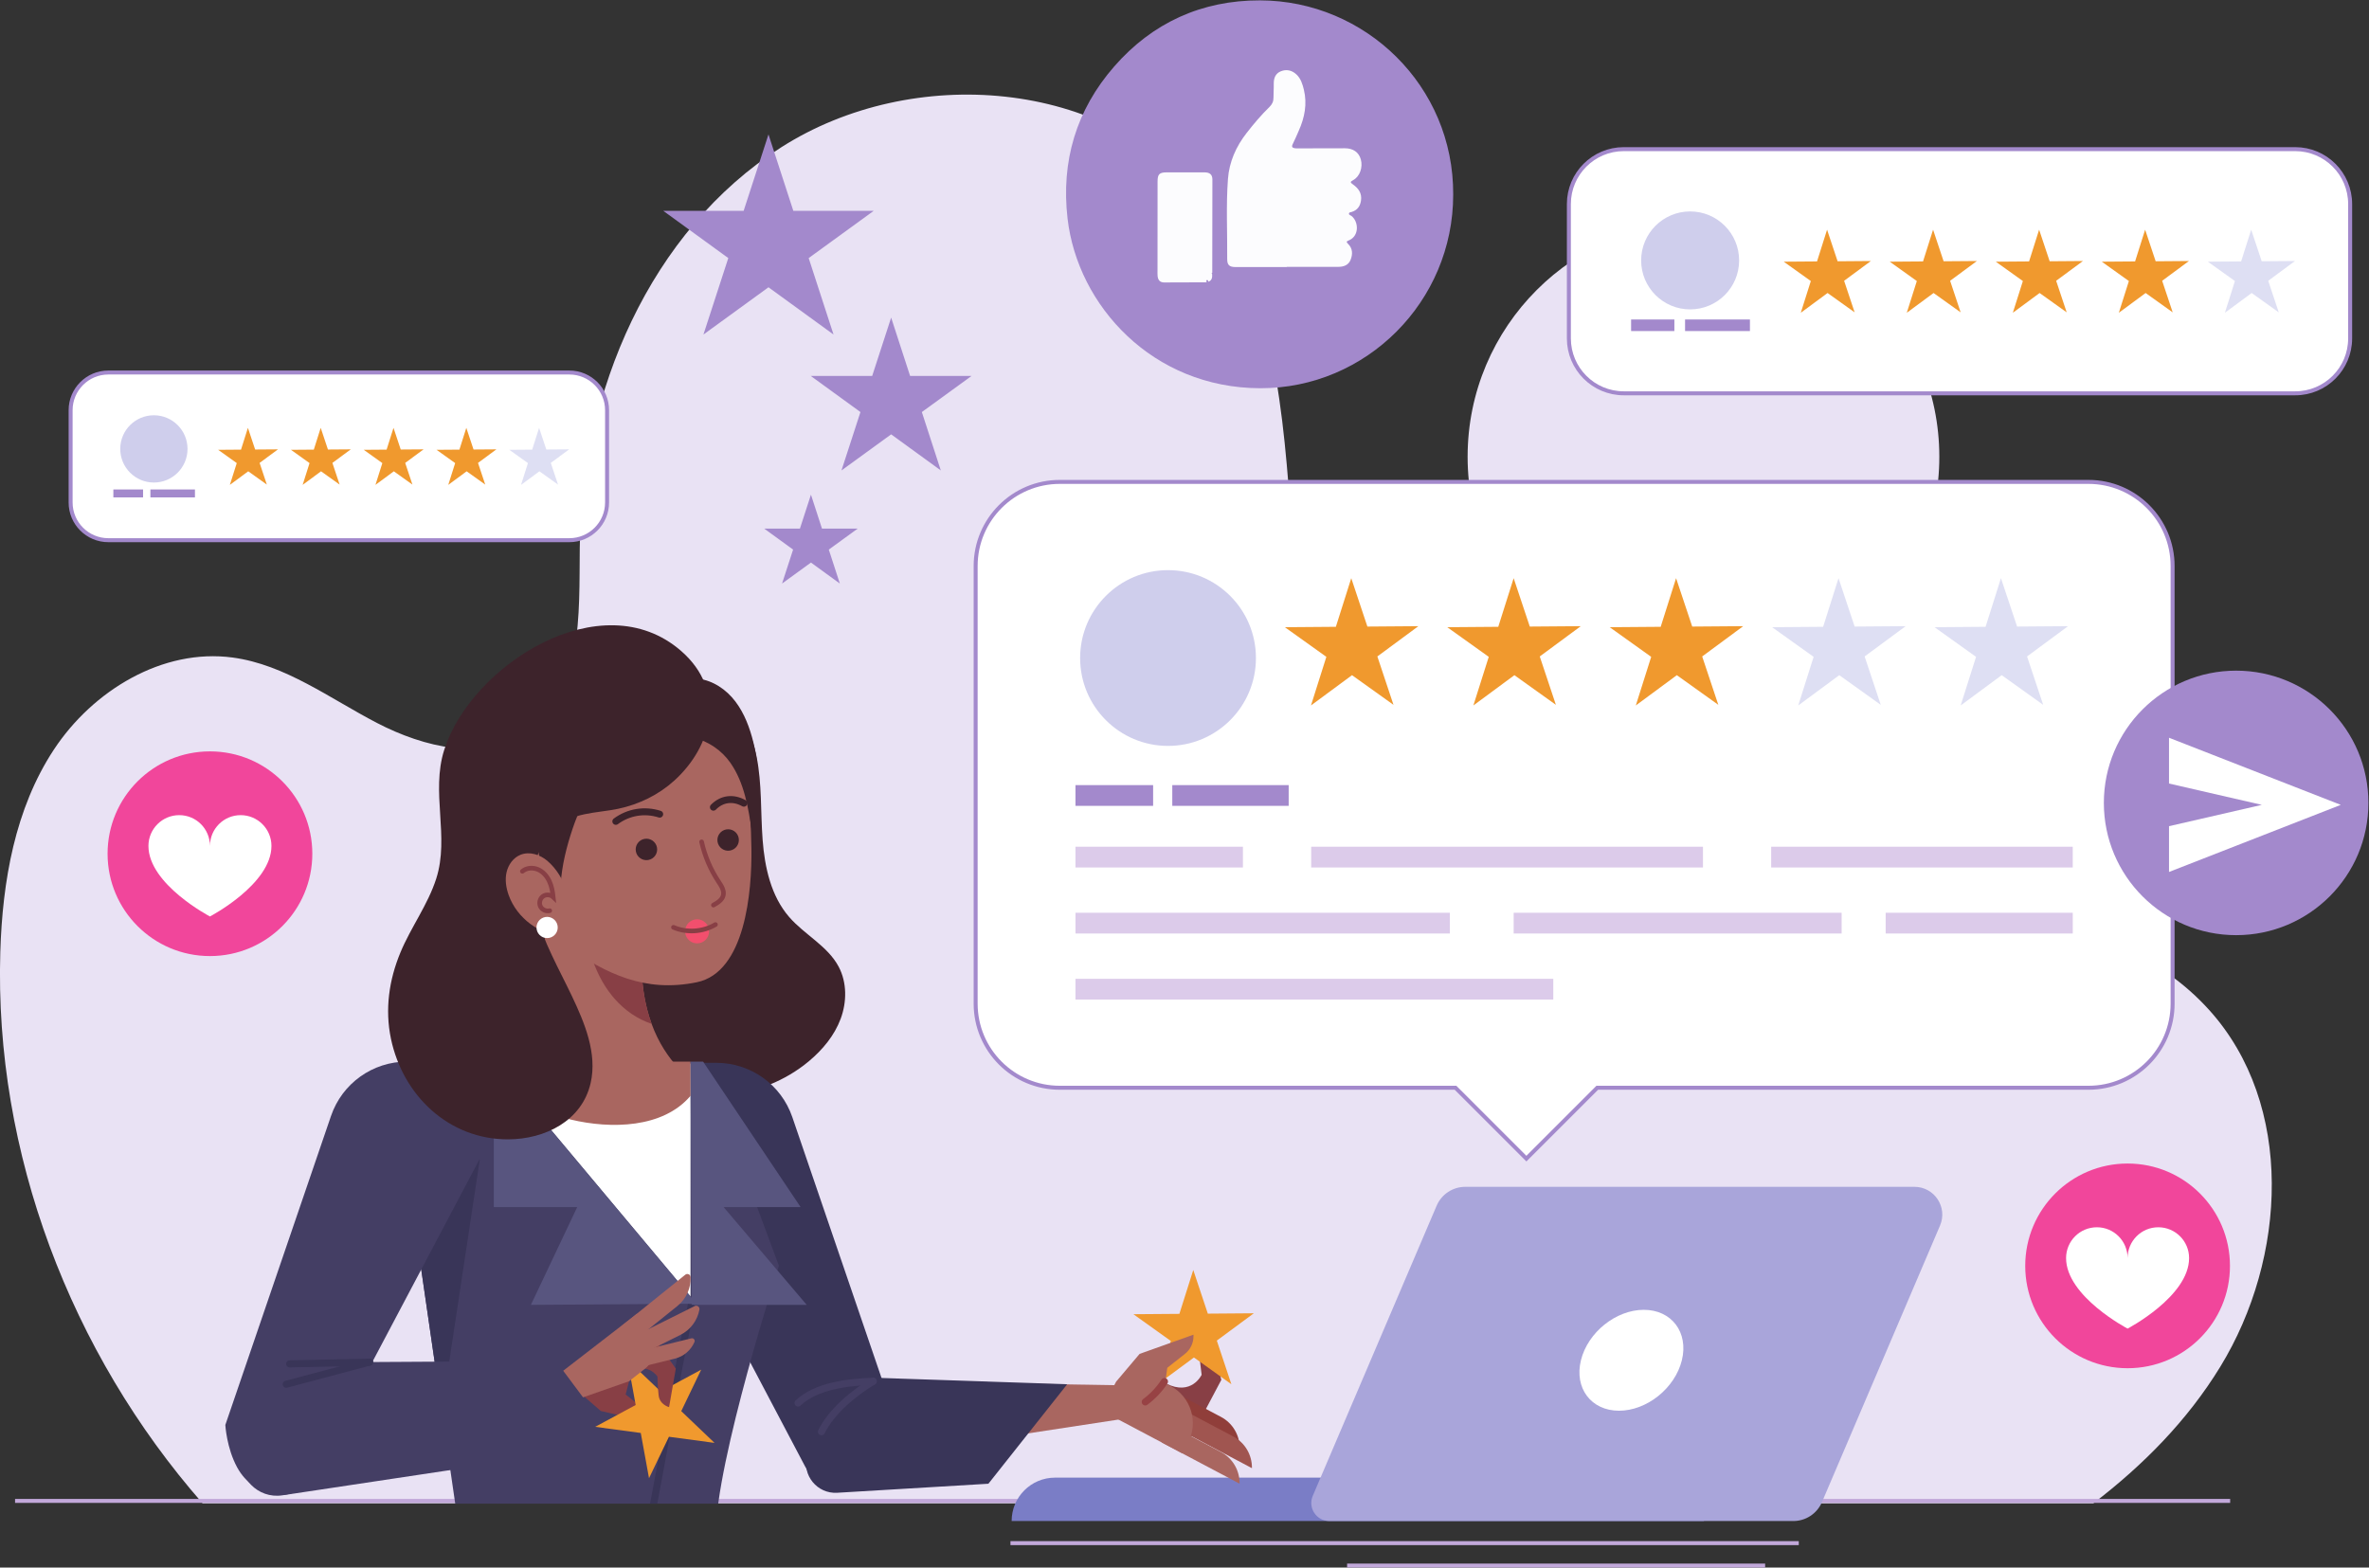 <!-- Created with Inkscape (http://www.inkscape.org/) -->
<svg width="830.52" height="549.65" version="1.1" viewBox="0 0 830.52 549.65" xmlns="http://www.w3.org/2000/svg">
    <rect x="0" y="0" width="830.52" height="549.65" fill="#333333" stroke="none"/>
    <defs>
        <clipPath id="clipPath132">
            <path d="m3630.8 2494.8h-3595.2v-2326.6h3595.2z"/>
        </clipPath>
    </defs>
    <g transform="matrix(1.333 0 0 -1.333 0 549.65)">
        <g transform="scale(.1)">
            <path d="m5100.4 2921.9c0-342.57-277.72-620.29-620.29-620.29s-620.28 277.72-620.28 620.29 277.71 620.29 620.28 620.29 620.29-277.72 620.29-620.29" fill="#e9e2f4"/>
            <path d="m5505.4 168.87c131.39 100.51 247.29 217.93 333.68 358.94 175.52 286.45 196.07 689.96-29.23 939.16-250.26 276.81-680.13 269.34-1051.5 232.48-371.33-36.85-794.12-65.74-1067.4 188.37-222.82 207.19-270.34 537.59-293.15 841-22.81 303.4-42.16 629.64-231.42 867.87-254.74 320.66-767.34 359.37-1112.4 138.78s-525.1-643.68-529.19-1053.2c-1.74-175.25 8.84-385.96-135.89-484.78-115.36-78.77-273.82-40.07-397.76 24.36-123.95 64.42-240.83 153.24-379.26 171.9-184.29 24.84-367.91-86.92-470.21-242.22-102.3-155.28-135.22-346.48-140.86-532.35-16.016-527.53 184.89-1054.1 531.99-1450.3h4972.6" fill="#e9e2f4"/>
            <path d="m39.606 175.32h5825.7" fill="none" stroke="#c2a8da" stroke-miterlimit="10" stroke-width="10.481"/>
            <g>
                <path d="m4481.5 236.53h-1706.8c-63.02 0-114.1-51.082-114.1-114.09h1820.9v114.09" fill="#7a7dc6"/>
                <path d="m5035 1001.5h-1181.4c-32.78 0-62.4-19.56-75.27-49.7l-325.8-763.32c-13.36-31.301 9.6-66.079 43.64-66.079h1220.3c32.78 0 62.4 19.559 75.27 49.707l310.53 727.52c20.6 48.258-14.81 101.87-67.28 101.87" fill="#a9a5da"/>
                <path d="m4423.3 545.27c-18-73.301-92.01-132.72-165.31-132.72s-118.14 59.418-100.14 132.72c18 73.3 92.01 132.72 165.31 132.72s118.14-59.422 100.14-132.72" fill="#fff"/>
            </g>
            <path d="m2657.5 64.27h2073.3" fill="none" stroke="#c2a8da" stroke-miterlimit="10" stroke-width="10.481"/>
            <path d="m3542.9 5.242h1099.4" fill="none" stroke="#c2a8da" stroke-miterlimit="10" stroke-width="10.481"/>
            <path d="m5492.6 2855.8h-2705.3c-122.25 0-221.35-99.1-221.35-221.35v-1151c0-122.25 99.1-221.35 221.35-221.35h1040.7l186.4-186.4 186.4 186.4h1291.8c122.24 0 221.35 99.1 221.35 221.35v1151c0 122.25-99.11 221.35-221.35 221.35" fill="#fff"/>
            <path d="m5492.6 2855.8h-2705.3c-122.25 0-221.35-99.1-221.35-221.35v-1151c0-122.25 99.1-221.35 221.35-221.35h1040.7l186.4-186.4 186.4 186.4h1291.8c122.24 0 221.35 99.1 221.35 221.35v1151c0 122.25-99.11 221.35-221.35 221.35z" fill="none" stroke="#a389cc" stroke-miterlimit="10" stroke-width="10.481"/>
            <path d="m3303.1 2392.5c0-127.69-103.5-231.18-231.19-231.18-127.67 0-231.18 103.49-231.18 231.18 0 127.67 103.51 231.18 231.18 231.18 127.69 0 231.19-103.51 231.19-231.18" fill="#cfceec"/>
            <g fill="#f0992e">
                <path d="m3553.8 2602.5 42.42-127.24 134.13 1.04-107.9-79.68 42.43-127.24-109.12 78-107.9-79.67 40.47 127.88-109.12 77.99 134.12 1.04 40.47 127.88"/>
                <path d="m3980.9 2602.5 42.43-127.24 134.13 1.04-107.9-79.68 42.43-127.24-109.12 78-107.9-79.67 40.46 127.88-109.11 77.99 134.12 1.04 40.46 127.88"/>
                <path d="m4408.1 2602.5 42.43-127.24 134.12 1.04-107.9-79.68 42.43-127.24-109.11 78-107.9-79.67 40.46 127.88-109.11 77.99 134.12 1.04 40.46 127.88"/>
            </g>
            <g>
                <path d="m4835.3 2602.5 42.43-127.24 134.12 1.04-107.89-79.68 42.42-127.24-109.11 78-107.9-79.67 40.46 127.88-109.11 77.99 134.12 1.04 40.46 127.88" fill="#dedff3"/>
                <path d="m5262.5 2602.5 42.43-127.24 134.12 1.04-107.9-79.68 42.43-127.24-109.11 78-107.9-79.67 40.46 127.88-109.11 77.99 134.12 1.04 40.46 127.88" fill="#dedff3"/>
                <path d="m3032.7 2058.2h-204.2v-54.56h204.2v54.56" fill="#a389cc"/>
                <path d="m3083.1 2058.2v-54.56h306.13v54.56h-306.13" fill="#a389cc"/>
            </g>
            <g fill="#dccbea">
                <path d="m3268.9 1896.1h-440.41v-54.56h440.41v54.56"/>
                <path d="m4478.8 1896.1h-1030.4v-54.56h1030.4v54.56"/>
                <path d="m4658.2 1896.1v-54.56h793.09v54.56h-793.09"/>
                <path d="m3813.1 1722.4h-984.57v-54.56h984.57v54.56"/>
                <path d="m4959.3 1722.4v-54.56h492.06v54.56h-492.06"/>
                <path d="m4843.5 1722.4h-862.55v-54.56h862.55v54.56"/>
                <path d="m4085.1 1548.7h-1256.6v-54.56h1256.6v54.56"/>
            </g>
            <path d="m6036.4 3731.1h-1765.8c-79.79 0-144.47-64.68-144.47-144.47v-353.35c0-79.78 64.68-144.47 144.47-144.47h1765.8c79.79 0 144.47 64.69 144.47 144.47v353.35c0 79.79-64.68 144.47-144.47 144.47" fill="#fff"/>
            <path d="m6036.4 3731.1h-1765.8c-79.79 0-144.47-64.68-144.47-144.47v-353.35c0-79.78 64.68-144.47 144.47-144.47h1765.8c79.79 0 144.47 64.69 144.47 144.47v353.35c0 79.79-64.68 144.47-144.47 144.47z" fill="none" stroke="#a389cc" stroke-miterlimit="10" stroke-width="10.481"/>
            <g fill="#f0992e">
                <path d="m4805.2 3519.2 27.69-83.06 87.55 0.68-70.43-52 27.7-83.05-71.22 50.91-70.43-52.01 26.41 83.47-71.22 50.92 87.54 0.67 26.41 83.47"/>
                <path d="m5084 3519.2 27.69-83.06 87.55 0.68-70.43-52 27.69-83.05-71.22 50.91-70.43-52.01 26.41 83.47-71.22 50.92 87.55 0.67 26.41 83.47"/>
                <path d="m5362.9 3519.2 27.69-83.06 87.55 0.68-70.43-52 27.7-83.05-71.23 50.91-70.42-52.01 26.41 83.47-71.23 50.92 87.55 0.67 26.41 83.47"/>
                <path d="m5641.7 3519.2 27.69-83.06 87.54 0.68-70.43-52 27.7-83.05-71.22 50.91-70.42-52.01 26.4 83.47-71.22 50.92 87.54 0.67 26.42 83.47"/>
            </g>
            <g>
                <path d="m5920.6 3519.2 27.69-83.06 87.54 0.68-70.42-52 27.7-83.05-71.22 50.91-70.43-52.01 26.4 83.47-71.22 50.92 87.55 0.67 26.41 83.47" fill="#dedff3"/>
                <path d="m4573.9 3438.4c0-71.16-57.68-128.85-128.84-128.85s-128.84 57.69-128.84 128.85c0 71.15 57.68 128.84 128.84 128.84s128.84-57.69 128.84-128.84" fill="#cfceec"/>
                <path d="m4403.6 3283h-113.8v-30.41h113.8v30.41" fill="#a389cc"/>
                <path d="m4431.7 3283v-30.41h170.62v30.41h-170.62" fill="#a389cc"/>
                <path d="m1497.4 3143.5h-1212.5c-54.789 0-99.203-44.41-99.203-99.19v-242.62c0-54.79 44.414-99.21 99.203-99.21h1212.5c54.79 0 99.21 44.42 99.21 99.21v242.62c0 54.78-44.42 99.19-99.21 99.19" fill="#fff"/>
            </g>
            <path d="m1497.4 3143.5h-1212.5c-54.789 0-99.203-44.41-99.203-99.19v-242.62c0-54.79 44.414-99.21 99.203-99.21h1212.5c54.79 0 99.21 44.42 99.21 99.21v242.62c0 54.78-44.42 99.19-99.21 99.19z" fill="none" stroke="#a389cc" stroke-miterlimit="10" stroke-width="10.481"/>
            <g fill="#f0992e">
                <path d="m652 2998 19.012-57.02 60.113 0.45-48.359-35.7 19.019-57.03-48.906 34.96-48.356-35.7 18.133 57.3-48.902 34.96 60.109 0.46 18.137 57.32"/>
                <path d="m843.46 2998 19.015-57.02 60.114 0.45-48.36-35.7 19.012-57.03-48.898 34.96-48.36-35.7 18.133 57.3-48.898 34.96 60.105 0.46 18.137 57.32"/>
                <path d="m1034.9 2998 19.01-57.02 60.11 0.45-48.36-35.7 19.02-57.03-48.9 34.96-48.357-35.7 18.127 57.3-48.9 34.96 60.11 0.46 18.14 57.32"/>
                <path d="m1226.4 2998 19.02-57.02 60.1 0.45-48.35-35.7 19.01-57.03-48.9 34.96-48.36-35.7 18.14 57.3-48.9 34.96 60.1 0.46 18.14 57.32"/>
            </g>
            <g>
                <path d="m1417.8 2998 19.02-57.02 60.11 0.45-48.36-35.7 19.02-57.03-48.91 34.96-48.35-35.7 18.13 57.3-48.9 34.96 60.11 0.46 18.13 57.32" fill="#dedff3"/>
                <path d="m493.18 2942.6c0-48.87-39.606-88.48-88.465-88.48-48.86 0-88.469 39.61-88.469 88.48 0 48.86 39.609 88.46 88.469 88.46 48.859 0 88.465-39.6 88.465-88.46" fill="#cfceec"/>
                <path d="m376.27 2835.9h-78.136v-20.88h78.136v20.88" fill="#a389cc"/>
                <path d="m395.57 2835.9v-20.88h117.15v20.88h-117.15" fill="#a389cc"/>
                <path d="m5864.8 793.58c0-148.69-120.53-269.22-269.22-269.22s-269.22 120.53-269.22 269.22c0 148.69 120.53 269.22 269.22 269.22s269.22-120.53 269.22-269.22" fill="#f1469b"/>
                <path d="m5676.3 895.12c-44.75 0-80.75-36.269-80.75-81.012 0 44.743-36.01 81.012-80.76 81.012-44.73 0-81.01-36.269-81.01-81.012 0-100.94 161.77-185.54 161.77-185.54s161.76 84.602 161.76 185.54c0 44.743-36.27 81.012-81.01 81.012" fill="#fff"/>
                <path d="m821.39 1877.7c0-148.69-120.54-269.21-269.22-269.21-148.69 0-269.22 120.52-269.22 269.21s120.53 269.22 269.22 269.22c148.69 0 269.22-120.53 269.22-269.22" fill="#f1469b"/>
                <path d="m632.92 1979.2c-44.742 0-80.754-36.27-80.754-81.01 0 44.74-36.012 81.01-80.75 81.01-44.742 0-81.012-36.27-81.012-81.01 0-100.94 161.76-185.53 161.76-185.53s161.77 84.59 161.77 185.53c0 44.74-36.278 81.01-81.016 81.01" fill="#fff"/>
            </g>
            <g fill="#a389cc">
                <path d="m2021.1 3769.9 65.33-201.08h211.44l-171.06-124.29 65.35-201.08-171.06 124.27-171.06-124.27 65.34 201.08-171.06 124.29h211.44l65.34 201.08"/>
                <path d="m2343.7 3288 49.89-153.56h161.48l-130.64-94.92 49.9-153.57-130.63 94.91-130.64-94.91 49.9 153.57-130.63 94.92h161.47l49.9 153.56"/>
                <path d="m2132.8 2822.2 29.01-89.29h93.89l-75.95-55.19 29.01-89.29-75.96 55.18-75.96-55.18 29.02 89.29-75.97 55.19h93.9l29.01 89.29"/>
                <path d="m6228.9 2011.4c0-192.13-155.76-347.89-347.88-347.89-192.14 0-347.9 155.76-347.9 347.89 0 192.12 155.76 347.88 347.9 347.88 192.12 0 347.88-155.76 347.88-347.88"/>
            </g>
            <g>
                <path d="m5704.5 2182.8v-120.44l244.05-56.1-244.05-56.09v-120.44l451.73 176.53-451.73 176.54" fill="#fff"/>
                <path d="m3821.9 3611.4c0.1-281.07-228.43-509.8-507.46-509.21-283.4 0.59-480.19 217.35-506.73 446.01-17.58 151.43 22.97 286.11 122.61 400.31 100.49 115.13 230.26 174.19 383.23 173.91 277.51-0.5 510.01-225.43 508.35-511.02" fill="#a389cc"/>
                <path d="m3384.2 3420.9c-44.9 0-89.81-0.06-134.72 0.04-16.15 0.03-22.07 5.21-21.94 21.37 0.57 70.04-3.2 140.18 1.96 210.09 3.32 44.95 21.1 85.23 48.88 120.88 18.8 24.13 38.46 47.52 60.41 68.87 7.1 6.9 10.68 14.7 10.52 24.72-0.19 11.99 0.98 24 0.69 35.98-0.35 14.98 4.57 27.41 18.63 33.07 14.65 5.89 28.98 2.88 40.86-8.23 11.57-10.8 16.07-25.29 19.65-40 9.19-37.76 2.07-73.62-13.47-108.38-5.2-11.63-9.94-23.51-15.76-34.83-3.81-7.41-0.86-10.02 5.74-11.05 3.41-0.54 6.95-0.3 10.43-0.29 40.26 0.07 80.52 0.2 120.78 0.25 21.89 0.03 36.88-10.45 42.08-29.25 5.82-21.05-2.59-45.18-20.29-54.64-7.96-4.24-7.72-6.05-0.77-10.93 14.7-10.32 24.52-23.42 21.51-42.97-2.27-14.75-9.58-24.95-24.11-29.59-2.75-0.88-6.97-0.63-7.51-4.24-0.55-3.75 3.84-4.36 6.14-6.07 19.33-14.41 21.91-52.86-6.46-64.6-5.47-2.26-7.89-3.6-2.12-9.14 12.48-11.97 12.6-27.26 6.77-41.94-5.65-14.24-18.43-18.6-33.17-18.55-44.91 0.15-89.82 0.05-134.73 0.05v-0.62" fill="#fcfcfe"/>
                <path d="m3173.3 3380.8c-37.13-0.11-74.26-0.17-111.39-0.37-11.05-0.06-16.19 6.12-17.35 16.2-0.62 5.35-0.28 10.82-0.28 16.23 0.02 77.75 0.02 155.52 0.13 233.27 0.02 19.18 4.83 23.85 24.17 23.88 33.27 0.06 66.53 0.12 99.8-0.02 13.34-0.06 20.18-5.87 20.19-18.59 0.08-81.59-0.19-163.21-0.35-244.82 0-0.37-0.22-0.74-0.33-1.11-2.09-0.66-1.84-1.4-0.09-2.21 0.64-8.79 0.39-17.16-9.74-20.94-0.3 2.45-1.14 5.15-4 4.3-3.28-0.97-0.31-3.85-0.76-5.82" fill="#fcfcfe"/>
            </g>
            <g clip-path="url(#clipPath132)">
                <g>
                    <path d="m1989.9 2132.6c14.21-71.56 10.3-145.32 15.77-218.05 5.46-72.74 22.09-148.27 69.89-203.36 40.55-46.71 101.26-76.12 130.19-130.79 21.99-41.55 21.6-92.72 5.22-136.8-16.37-44.07-47.46-81.51-83.54-111.66-124.19-103.79-310.16-120.49-457.19-52.83-147.04 67.66-252.74 211.83-287.49 369.9-34.76 158.08-2.15 327.23 75.8 469.08 44.03 80.12 104.61 154.5 186.27 195.59 67.52 33.99 169 46.81 237.23 5.71 58.49-35.22 95.36-123.88 107.85-186.79" fill="#3d232b"/>
                    <path d="m3160.3 507.07s-26.4-56.808-93.57-22.91l-43.96-83.039 109.59-58.012 79.59 150.35-31.46 148.11s-29.75-11.73-28.94-43.539c0.81-31.832 8.75-90.961 8.75-90.961" fill="#883f45"/>
                    <path d="m3260.4 312.89c0.51 34.57-18.09 66.91-49.09 83.328l-114.78 60.761-23.71-44.789 187.58-99.3" fill="#903e3a"/>
                    <path d="m3292.6 261.45c0.52 34.582-18.08 66.922-49.08 83.332l-131.76 69.739-23.71-44.778 204.55-108.29" fill="#a05550"/>
                    <path d="m3138.3 782.7 38.27-114.77 120.98 0.941-97.32-71.871 38.27-114.76-98.42 70.348-97.32-71.871 36.49 115.34-98.41 70.363 120.97 0.93 36.49 115.35" fill="#f0992e"/>
                    <path d="m3064.4 485.24 5.59 40.211 46.45 36.641c14.08 11.109 22.33 28.031 22.4 45.969l0.01 4.543-141.7-50.551-61.76-73.102-39.85-75.277 214.19-113.37 14.54 27.48c28.73 54.258 8.03 121.53-46.24 150.25l-13.63 7.207" fill="#a96660"/>
                    <path d="m3260.1 220.67c0.52 34.566-18.08 66.918-49.07 83.316l-131.76 69.754-23.71-44.793 204.54-108.28" fill="#a96660"/>
                </g>
                <path d="m3062.5 489.28c-13.45-20.691-30.63-38.929-50.48-53.582" fill="none" stroke="#974244" stroke-linecap="round" stroke-linejoin="round" stroke-miterlimit="10" stroke-width="18.647"/>
                <g>
                    <path d="m2296.5 490.04 652.2-10.578-2.55-89.492-776.09-118.52 126.44 218.59" fill="#a96660"/>
                    <path d="m1692.7 1327.7h191.32c90.26 0 170.54-57.38 199.75-142.8l277.99-813.01s-19.34-150.42-136.95-164.22c-44.18-5.188-86.68 19.019-107.42 58.359l-424.69 805.77v255.9" fill="#393558"/>
                    <path d="m2177.4 503.35 629.29-21.204-207.19-261.64-397.61-23.77c-52.57-3.152-92.88 45.988-79.51 96.938l26.02 99.16 29 110.51" fill="#393558"/>
                </g>
                <path d="m2296.5 490.04c-51.45-31.098-109.37-78.91-136.08-132.76" fill="none" stroke="#443e64" stroke-linecap="round" stroke-miterlimit="10" stroke-width="18.647"/>
                <path d="m2296.5 490.04c-66.68-2.641-148.92-11.547-197.62-57.16" fill="none" stroke="#443e64" stroke-linecap="round" stroke-miterlimit="10" stroke-width="18.647"/>
                <g>
                    <path d="m1205.3 112.54-157.85 1088.3 79.26 128.31h723.08l198.75-535.39s-166.16-515.09-166.16-706.16l182.95-531.17-216-83.07-166.34 510.39-182.76-506.78-569.09 236.78 274.16 398.77" fill="#443e64"/>
                    <path d="m1047.4 1200.9 80.26 129.94h103.51l30.49-258.99-99.81-660.02-114.45 789.07" fill="#393558"/>
                    <path d="m1816.1 1325.6v-612.47l-513.01 612.47z" fill="#fff"/>
                    <path d="m1501.7 1178.3c-36.04 8.58-71.09 20.68-104.96 35.55l-97.98 116.98h517.39v-89.88c-72.49-85.54-209.58-87.62-314.45-62.65" fill="#a96660"/>
                    <path d="m1298.7 1330.8v-382.58h219.39l-121.86-257.24 435.67 3.149-533.2 636.67" fill="#58557f"/>
                    <path d="m1816.1 1330.8h33.06l256.44-382.58h-202.53l218.59-257.24h-302.57l-2.99 639.82" fill="#58557f"/>
                </g>
                <path d="m1818.5 691.59c-49.41-233.35-85.62-469.6-135.03-702.95" fill="none" stroke="#393558" stroke-miterlimit="10" stroke-width="18.647"/>
                <g>
                    <path d="m1261.7 1330.9h-191.32c-90.267 0-170.54-57.4-199.75-142.81l-278-813s3.168-60.211 31.113-111.63c44.391-81.683 154.33-102.53 198.07-20.512l439.88 832.04v255.91" fill="#443e64"/>
                    <path d="m1527.8 457.26 52.51-45.461 125.65-28.781-0.63 4.5c-2.48 17.761-12.92 33.421-28.37 42.531l-31.5 25.258 9.06 34.832 52.92 43.918-64.12 55.453-136.92-90.121 21.4-42.129" fill="#883f45"/>
                    <path d="m1650.1 546.61 87.52-83.519 106.48 57.422-52.4-109.05 87.52-83.52-119.89 16.129-52.4-109.04-21.71 119.01-119.89 16.141 106.48 57.422-21.71 119.01" fill="#f0992e"/>
                    <path d="m1729.1 502.31s-26.98 42.113-76.5 8.093l-43.69 60.989 89.36 62.441 79.1-110.42-17.7-101.41s-24.79 6.09-27.56 31.352c-2.77 25.257-3.01 48.957-3.01 48.957" fill="#883f45"/>
                </g>
                <g fill="#a96660">
                    <path d="m1533.4 447.75-52.16 69.941 193.95 149.92 18.1-25.277c35.75-49.91 34-94.84 3.22-119.09l-42.02-33.101-121.09-42.391"/>
                    <path d="m1818.4 602.98c5.64 1.379 10.32-4.32 8.03-9.66-9.2-21.461-27.91-37.89-51.33-43.648l-118.34-29.09-9.89 40.227 171.53 42.171"/>
                    <path d="m1802.3 770.31c5.58 4.492 13.78 0.57 14-6.59 0.92-28.758-11.4-56.879-34.56-75.528l-117.03-94.222-32.03 39.793 169.62 136.55"/>
                    <path d="m1827.2 687.84c6.42 3.191 13.58-2.399 12.27-9.442-5.27-28.289-23.34-53.117-49.95-66.367l-117.17-58.332-22.76 45.723 177.61 88.418"/>
                </g>
                <path d="m797.71 539.65 641.86 3.743-199.77-278.55-497.42-74.848c-64.324-9.683-118.87 46.719-107.47 110.76 18.278 102.66 61.367 230.54 162.8 238.9" fill="#443e64"/>
                <path d="m972 540.11-210.14-4.277" fill="none" stroke="#393558" stroke-linecap="round" stroke-miterlimit="10" stroke-width="18.647"/>
                <path d="m972.03 540.57-219.3-58.422" fill="none" stroke="#393558" stroke-linecap="round" stroke-miterlimit="10" stroke-width="18.647"/>
                <g>
                    <path d="m1424.9 1842.8 22.64-564.57c0.91-22.71 19.59-40.66 42.32-40.66h277.92c34.61 0 51.34 41.88 26.59 66.07-53.29 52.1-107.31 141.53-107.31 289.95v237.89l-262.16 11.32" fill="#a96660"/>
                    <path d="m1553.2 1837.2 133.91-5.79v-237.89c0-65.26 10.48-119.06 26.71-163.34-153.89 52.33-205.8 258.52-160.62 407.02" fill="#883f45"/>
                    <path d="m1493.5 1631.3c-18.78 12.68-37.16 28.08-54.75 45.17-89.23 86.71-142.47 204.03-154.98 327.83-11.62 115.1 11.48 229.62 107.02 305.6 102.29 81.35 261.77 88.46 376.98 32.02 110.19-53.98 170.78-156.65 193.32-274.21 11.18-58.32 14.35-117.91 15.15-177.19 1.48-111.01-15.75-324.25-143.35-350.83-137.78-28.38-238.32 23.37-339.39 91.61" fill="#a96660"/>
                </g>
                <g fill="#3d232b">
                    <path d="m1920.9 2116.9c36.63-52.35 47.1-118.05 56.6-181.24 22.84 81.02 22.87 168.33 0.1 249.38-10.66 37.91-26.64 75.15-52.92 104.47-26.29 29.33-64.01 50.02-103.38 49.36-61.56-1.04-135.6-85.85-72.04-137.09 19.42-15.66 52.45-12.44 75.47-18.61 38.84-10.41 72.97-33.1 96.17-66.27"/>
                    <path d="m1773.5 2070.2c-41.61-37.74-92.98-62.72-147.87-74.32-56.25-11.89-124.43-8.6-166.71-53.62-128.5-136.82-20.2-301.18 45.28-439.19 32.96-69.47 67.1-150.16 49.19-228.46-22.9-100.2-120.59-147.81-216.63-148.21-156.28-0.65-277.41 115.45-308.6 264.74-16.16 77.31-5.06 154.43 24.93 226.75 27.61 66.57 72.08 125.35 94.21 194.34 35.4 110.37-14.75 226.69 21.07 338.87 71.15 222.94 413.89 441.81 622.86 260.1 120.55-104.83 81.33-251.13-17.73-341"/>
                    <path d="m1467.1 2021.1c-28.11-26.7-46.46-64.24-50.46-102.77-4.56-44.09 7.36-88.1 29.26-126.94l28.59 5.02c3.02 50.15 15.67 100.16 31.47 147.19 7.24 21.58 15.92 43.04 26.25 63.67-8.52 39.58-39.69 37.98-65.11 13.83"/>
                </g>
                <path d="m1845.2 1909c8.28-37.08 23.37-72.61 44.29-104.31 7.32-11.1 15.76-23.63 12.65-36.55-2.92-12.15-14.93-19.53-25.89-25.56" fill="none" stroke="#883f45" stroke-linecap="round" stroke-miterlimit="10" stroke-width="12.164"/>
                <path d="m1802.2 1668.1c3.01-17.22 19.42-28.73 36.62-25.71 17.21 3.03 28.72 19.43 25.7 36.63-3.02 17.22-19.42 28.72-36.63 25.7s-28.72-19.42-25.69-36.62" fill="#f24f6d"/>
                <g fill="none" stroke-linecap="round" stroke-miterlimit="10">
                    <path d="m1881.6 1691.4c-32.9-19.58-75.23-22.38-110.42-7.29" stroke="#883f45" stroke-width="12.164"/>
                    <path d="m1956.4 2010.6c-28.38 15.86-57.99 11.99-80.16-10.5" stroke="#3d232b" stroke-width="18.231"/>
                    <path d="m1735 1981.8c-39.68 12.66-82 5.71-115.4-18.97" stroke="#3d232b" stroke-width="18.231"/>
                </g>
                <g>
                    <path d="m1727.9 1893.9c2.69-15.37-7.57-29.99-22.93-32.69s-30 7.57-32.69 22.93c-2.7 15.36 7.57 29.99 22.93 32.68 15.36 2.7 29.99-7.56 32.69-22.92" fill="#3d232b"/>
                    <path d="m1942.8 1918.7c2.7-15.36-7.57-30-22.93-32.69-15.36-2.7-29.99 7.56-32.69 22.93-2.69 15.36 7.58 30 22.93 32.69 15.36 2.7 30-7.58 32.69-22.93" fill="#3d232b"/>
                    <path d="m1439.4 1859.1c-19.28 16.4-46.97 25.29-70.45 15.84-18.89-7.6-32.1-26.05-36.66-45.9-4.57-19.83-1.37-40.82 5.45-60 21.76-61.13 82.68-106.22 147.49-109.16 13.41-0.61 6.05 106.74 4.06 116.98-5.95 30.64-26.22 62.12-49.89 82.24" fill="#a96660"/>
                    <path d="m1466.4 1688.5c2.66-15.17-7.48-29.63-22.66-32.3s-29.65 7.48-32.31 22.66 7.48 29.64 22.66 32.31c15.18 2.66 29.65-7.49 32.31-22.67" fill="#fff"/>
                </g>
                <path d="m1373.8 1831.5c11.06 9.38 27.7 10.51 41.03 4.8s23.48-17.38 29.7-30.49c6.22-13.1 8.86-27.6 10.4-42.02-7.12 6.73-19.11 7.51-27.04 1.76-7.92-5.77-10.9-17.41-6.7-26.26 4.19-8.85 15.09-13.93 24.57-11.43" fill="none" stroke="#883f45" stroke-linecap="round" stroke-miterlimit="10" stroke-width="12.164"/>
            </g>
        </g>
    </g>
</svg>